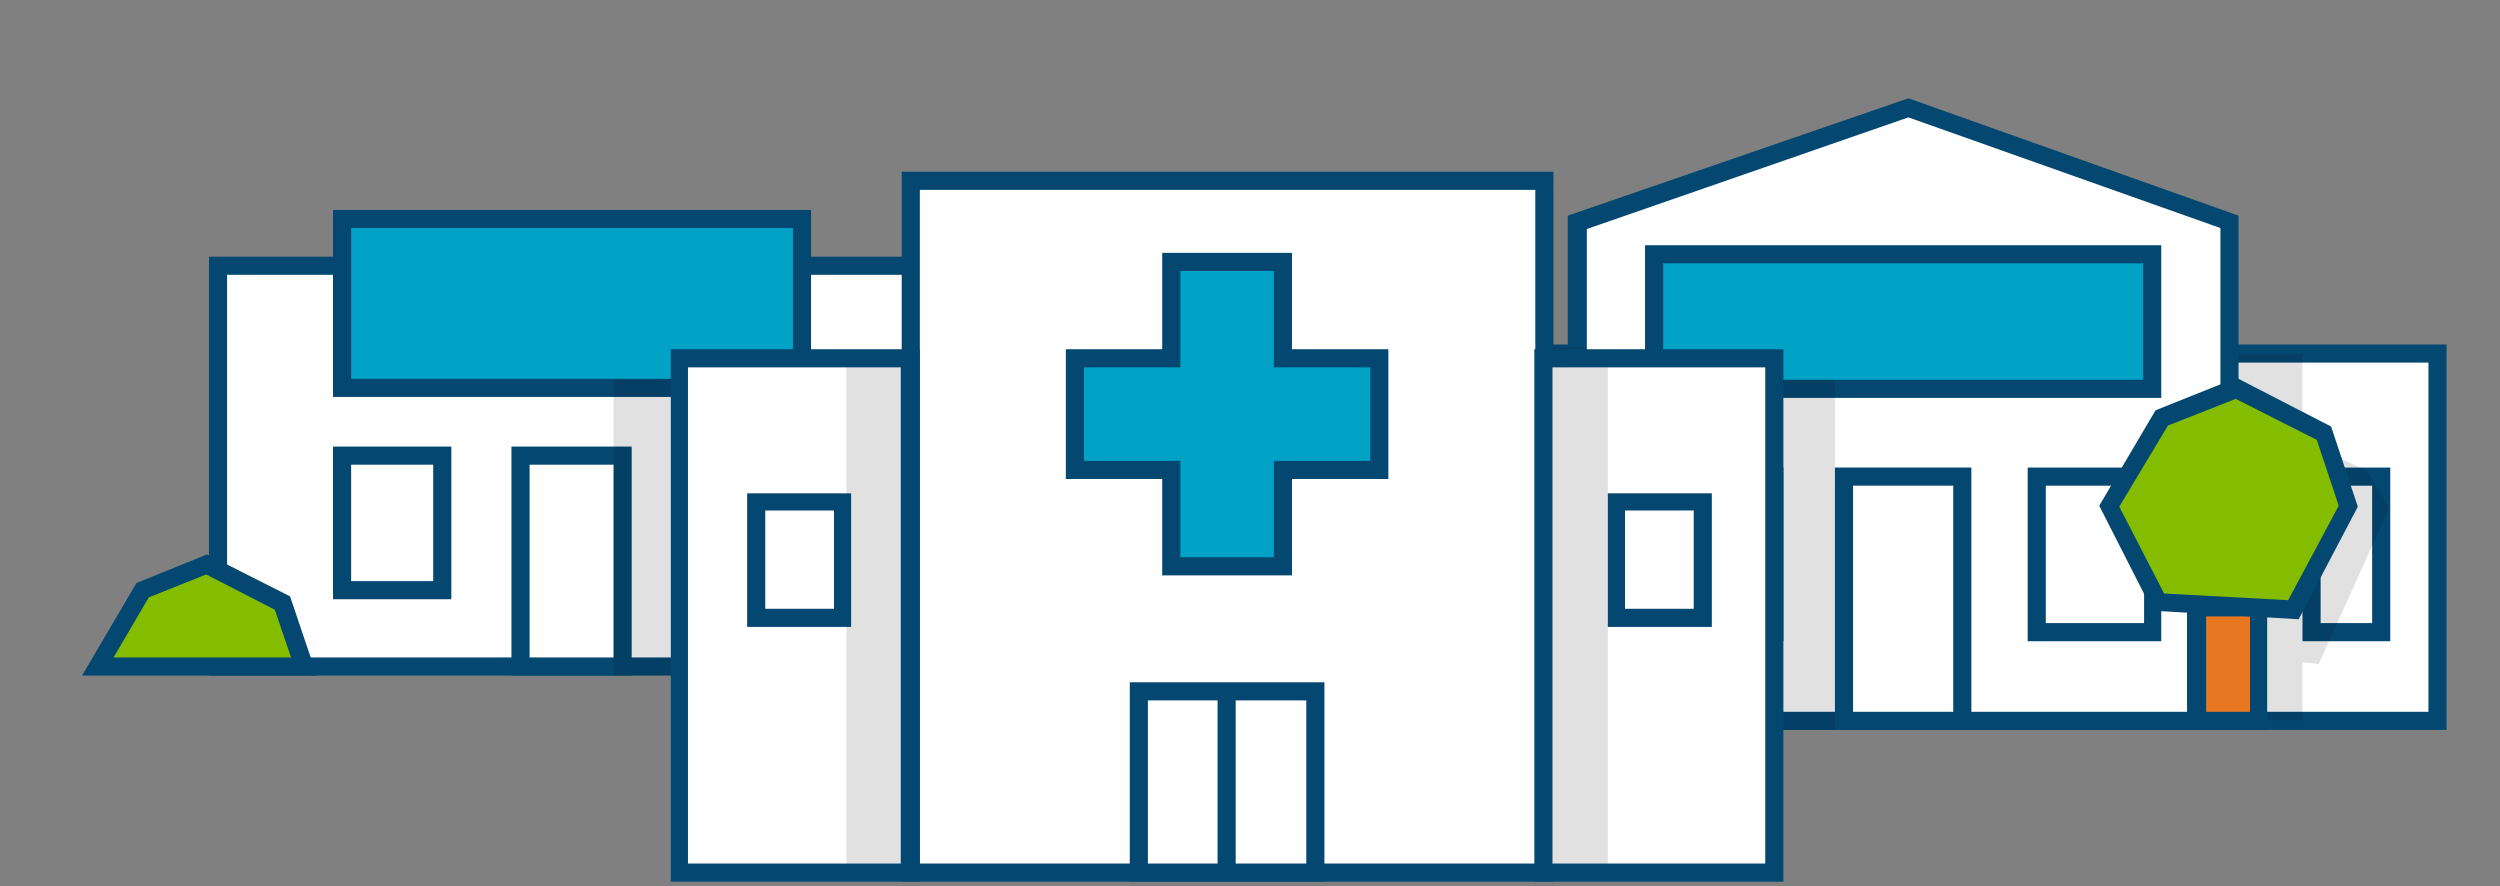 <?xml version="1.0" encoding="utf-8"?>
<!-- Generator: Adobe Illustrator 23.0.2, SVG Export Plug-In . SVG Version: 6.00 Build 0)  -->
<svg version="1.1" id="Layer_1" xmlns="http://www.w3.org/2000/svg" xmlns:xlink="http://www.w3.org/1999/xlink" x="0px" y="0px"
	 viewBox="0 0 262 92.9" style="enable-background:new 0 0 262 92.9;" xml:space="preserve">
<rect x="0" y="0" width="262" height="92.9" fill="#808080" stroke="none"/>
<style type="text/css">
	.st0{fill:#FFFFFF;}
	.st1{fill:#044872;}
	.st2{opacity:0.12;}
	.st3{fill:#00A2C5;}
	.st4{fill:#E87722;}
	.st5{fill:#84BD00;}
</style>
<title>organizations</title>
<g id="Facility_1_">
	<g>
		<rect x="144.5" y="37.1" class="st0" width="110.9" height="38.5"/>
		<path class="st1" d="M256.4,76.5H143.6V36.1h112.8V76.5z M145.5,74.6h109V38h-109V74.6z"/>
		<g>
			<rect x="242.3" y="50" class="st0" width="7.3" height="16.3"/>
			<path class="st1" d="M250.5,67.2h-9.2V49h9.2V67.2z M243.2,65.3h5.4V50.9h-5.4V65.3z"/>
		</g>
		<polygon class="st2" points="241.3,75.5 233.6,75.5 233.6,37.1 241.3,37.1 241.3,46.2 248,49.3 250.4,53.2 243,69.6 241.3,69.4 		
			"/>
		<g>
			<polygon class="st0" points="233.6,75.5 165.3,75.5 165.3,23.3 200,11.3 233.6,23.3 			"/>
			<path class="st1" d="M234.5,76.5h-70.2V22.6L200,10.3l34.6,12.3V76.5z M166.3,74.6h66.4V23.9L200,12.3L166.3,24V74.6z"/>
		</g>
		<g>
			<rect x="193.3" y="50" class="st0" width="12.4" height="25.6"/>
			<path class="st1" d="M206.6,76.5h-14.3V49h14.3V76.5z M194.2,74.6h10.5V50.9h-10.5V74.6z"/>
		</g>
		<g>
			<rect x="173.8" y="50" class="st0" width="12.2" height="16.3"/>
			<path class="st1" d="M186.9,67.2h-14V49h14V67.2z M174.8,65.3H185V50.9h-10.3V65.3z"/>
		</g>
		<g>
			<rect x="213.4" y="50" class="st0" width="12.2" height="16.3"/>
			<path class="st1" d="M226.5,67.2h-14V49h14V67.2z M214.4,65.3h10.3V50.9h-10.3V65.3z"/>
		</g>
		<rect x="158.8" y="36.4" class="st2" width="7.1" height="39.1"/>
		<g>
			<rect x="173.4" y="26.7" class="st3" width="52.2" height="14.1"/>
			<path class="st1" d="M226.5,41.7h-54.1v-16h54.1V41.7z M174.3,39.8h50.3V27.6h-50.3V39.8z"/>
		</g>
		<g>
			<rect x="150.9" y="50" class="st0" width="7.3" height="16.3"/>
			<path class="st1" d="M159.2,67.2H150V49h9.2V67.2z M151.9,65.3h5.4V50.9h-5.4V65.3z"/>
		</g>
		<g>
			
				<rect x="230.2" y="63.7" transform="matrix(-1 -4.420965e-11 4.420965e-11 -1 466.911 139.189)" class="st4" width="6.5" height="11.9"/>
			<path class="st1" d="M237.6,76.5h-8.4V62.7h8.4V76.5z M231.2,74.6h4.6v-10h-4.6V74.6z"/>
		</g>
		<g>
			<polygon class="st5" points="221.1,53.1 226.6,43.9 234.4,40.7 243.6,45.4 246.1,53.1 240.4,63.9 226.2,63.1 			"/>
			<path class="st1" d="M240.9,64.9L225.6,64l-5.6-11l5.9-10l8.5-3.4l9.9,5.1l2.8,8.4L240.9,64.9z M226.8,62.2l13,0.7l5.3-9.9
				l-2.3-6.9l-8.5-4.3l-7.1,2.8l-5.1,8.5L226.8,62.2z"/>
		</g>
	</g>
</g>
<g id="Clinic_1_">
	<g>
		<g>
			<rect x="22.9" y="27.8" class="st0" width="74.1" height="42"/>
			<path class="st1" d="M97.9,70.8h-76V26.9h76V70.8z M23.8,68.9H96V28.8H23.8V68.9z"/>
		</g>
		<g>
			<rect x="35.8" y="23" class="st3" width="48.2" height="17.7"/>
			<path class="st1" d="M85,41.6H34.9V22H85V41.6z M36.8,39.7h46.3V23.9H36.8V39.7z"/>
		</g>
		<g>
			<g>
				<rect x="54.5" y="47.8" class="st0" width="10.7" height="22.1"/>
				<path class="st1" d="M66.2,70.8H53.6v-24h12.6V70.8z M55.5,68.9h8.8V48.7h-8.8V68.9z"/>
			</g>
			<g>
				<rect x="35.8" y="47.8" class="st0" width="10.5" height="14.1"/>
				<path class="st1" d="M47.3,62.8H34.9v-16h12.4V62.8z M36.8,60.9h8.6V48.7h-8.6V60.9z"/>
			</g>
			<g>
				<rect x="73.5" y="47.8" class="st0" width="10.5" height="14.1"/>
				<path class="st1" d="M85,62.8H72.6v-16H85V62.8z M74.5,60.9h8.6V48.7h-8.6V60.9z"/>
			</g>
		</g>
		<g>
			<polygon class="st5" points="10.2,69.9 15,61.9 21.7,59.2 29.7,63.2 31.9,69.9 			"/>
			<path class="st1" d="M33.2,70.8H8.6l5.7-9.7l7.4-3l8.7,4.4L33.2,70.8z M11.9,68.9h18.6l-1.7-5l-7.2-3.7l-6,2.4L11.9,68.9z"/>
		</g>
		<g>
			<polygon class="st5" points="108.7,69.9 104,61.9 97.2,59.2 89.3,63.2 87.1,69.9 			"/>
			<path class="st1" d="M110.4,70.8H85.8l2.7-8.2l8.7-4.4l7.4,3L110.4,70.8z M88.4,68.9H107l-3.7-6.3l-6-2.4L90,63.9L88.4,68.9z"/>
		</g>
	</g>
</g>
<rect x="185" y="39.8" class="st2" width="7.3" height="36.7"/>
<rect x="64.3" y="39.8" class="st2" width="7.3" height="31"/>
<g id="Hospital_1_">
	<g>
		<g>
			<rect x="95.4" y="18.9" class="st0" width="66.4" height="72.5"/>
			<path class="st1" d="M162.7,92.4H94.5V18h68.3V92.4z M96.4,90.5h64.5V19.9H96.4V90.5z"/>
		</g>
		<rect x="71.2" y="37.5" class="st0" width="24.2" height="53.9"/>
		<rect x="161.8" y="37.5" class="st0" width="24.2" height="53.9"/>
		<rect x="161.8" y="37.5" class="st2" width="6.7" height="53.9"/>
		<rect x="88.7" y="37.5" class="st2" width="6.7" height="53.9"/>
		<g>
			<rect x="119.4" y="72.4" class="st0" width="18.5" height="19"/>
			<path class="st1" d="M138.8,92.4h-20.4V71.5h20.4V92.4z M120.3,90.5h16.6V73.4h-16.6V90.5z"/>
		</g>
		<g>
			<line class="st0" x1="128.6" y1="91.5" x2="128.6" y2="72.4"/>
			<rect x="127.6" y="72.4" class="st1" width="1.9" height="19"/>
		</g>
		<g>
			<rect x="79.3" y="52.6" class="st0" width="9.1" height="12.1"/>
			<path class="st1" d="M89.3,65.7H78.3v-14h10.9V65.7z M80.2,63.8h7.2V53.5h-7.2V63.8z"/>
		</g>
		<g>
			<rect x="169.4" y="52.6" class="st0" width="9.1" height="12.1"/>
			<path class="st1" d="M179.4,65.7h-10.9v-14h10.9V65.7z M170.3,63.8h7.2V53.5h-7.2V63.8z"/>
		</g>
		<g>
			<polygon class="st3" points="144.5,37.5 134.4,37.5 134.4,27.5 122.8,27.5 122.8,37.5 112.7,37.5 112.7,49.2 122.8,49.2 
				122.8,59.3 134.4,59.3 134.4,49.2 144.5,49.2 			"/>
			<path class="st1" d="M135.4,60.3h-13.6V50.2h-10.1V36.6h10.1V26.5h13.6v10.1h10.1v13.6h-10.1V60.3z M123.7,58.4h9.8V48.3h10.1
				v-9.8h-10.1V28.4h-9.8v10.1h-10.1v9.8h10.1V58.4z"/>
		</g>
		<path class="st1" d="M96.4,92.4H70.3V36.6h26.1V92.4z M72.1,90.5h22.3v-52H72.1V90.5z"/>
		<path class="st1" d="M186.9,92.4h-26.1V36.6h26.1V92.4z M162.7,90.5H185v-52h-22.3V90.5z"/>
	</g>
</g>
</svg>
